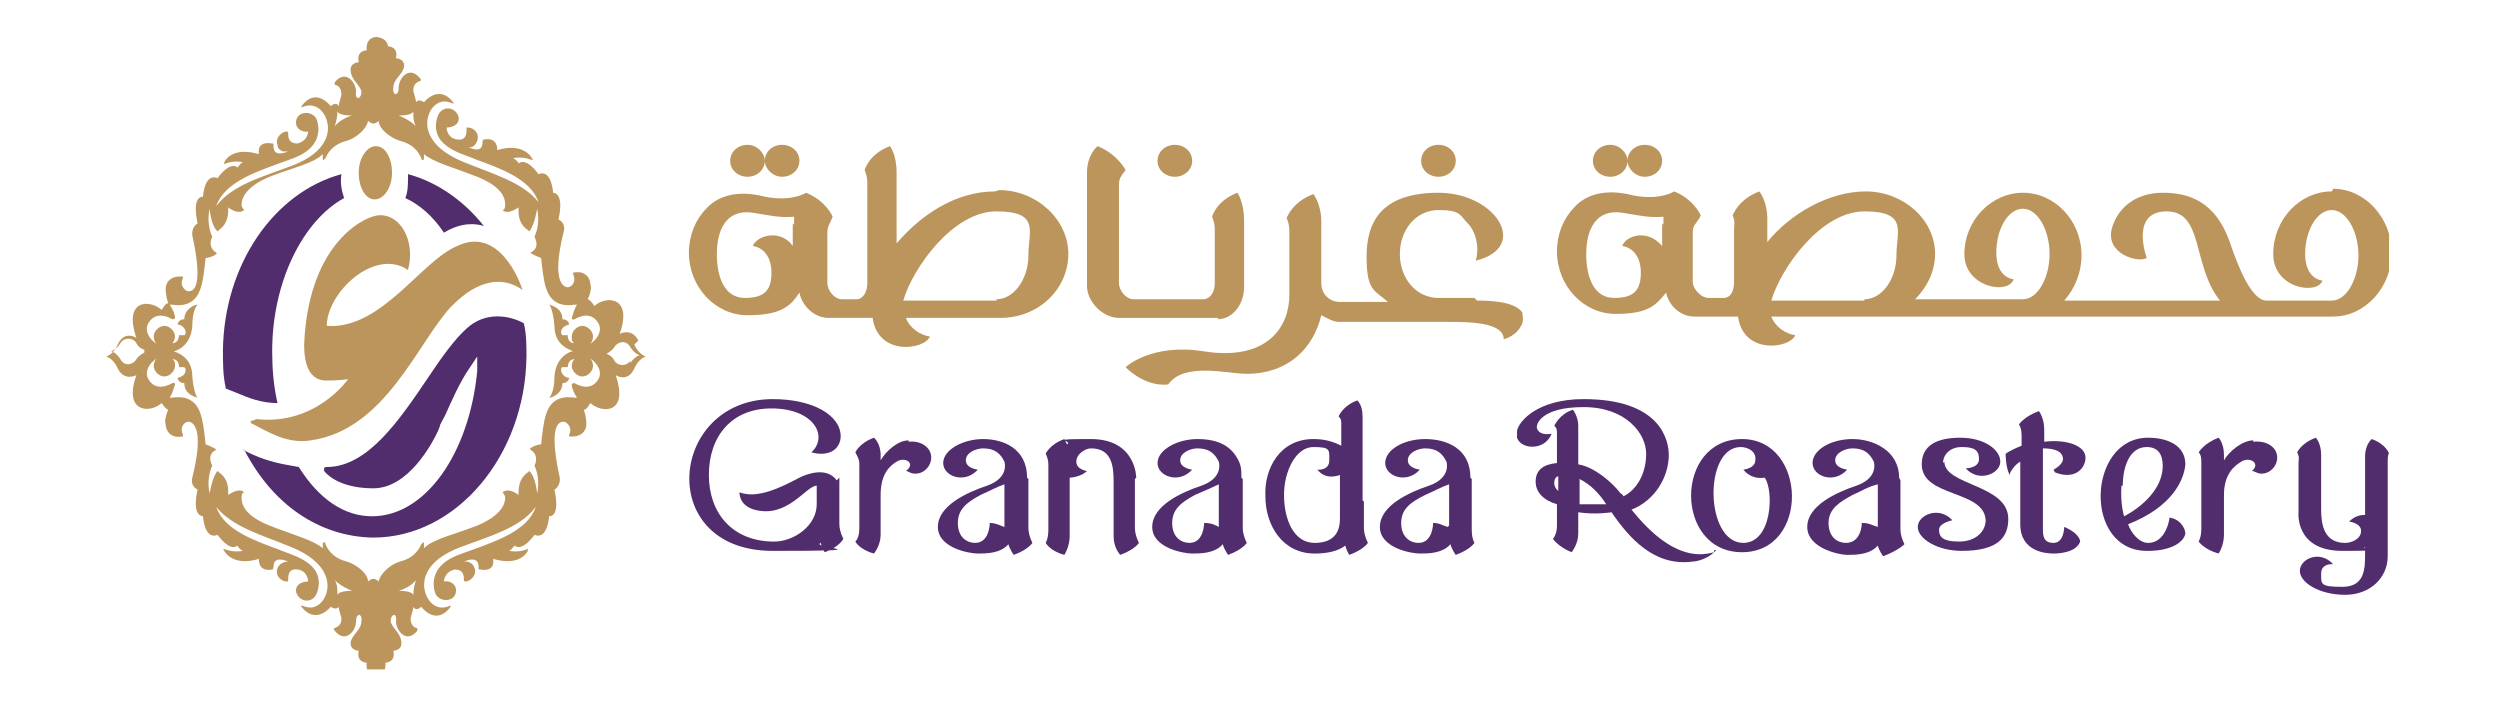<?xml version="1.0" encoding="UTF-8"?>
<svg id="Layer_1" data-name="Layer 1" xmlns="http://www.w3.org/2000/svg" xmlns:xlink="http://www.w3.org/1999/xlink" version="1.1" viewBox="0 0 169 48">
  <defs>
    <style>
      .cls-1 {
        fill: #522d6d;
      }

      .cls-1, .cls-2 {
        stroke-width: 0px;
      }

      .cls-2 {
        fill: #bc955c;
      }
    </style>
    <symbol id="New_Symbol_8" data-name="New Symbol 8" viewBox="0 0 172 47.5">
      <g id="New_Symbol_4" data-name="New Symbol 4">
        <path class="cls-2" d="M40.5,22.8c-.5-1-1.4-.5-1.4-.5,1-2.8-1-2.9-1.9-2.1-.2-.3-.4-.5-.5-.5.2-.4.3-.9.2-1.1,0-.4-.3-1.1-1.3-.9,0,0,0,0,0,.1.3.7-.2,1-.4,1-.2,0-1.3-.2-.3-4.2,0,0,.2-.6-.4-.9,0,0,.5-1.9-.4-2,0,0-.1-1.8-1.1-1.4,0,0-.9-1.3-1.5-.8,0-.1-.2-.3-.4-.4,0,0,0,0,0,0,.6-.1,1,0,1.3.1.2.1.2,0,.1-.1-.2-.4-1-1.1-2.6-.6,0,0,.1-1-1-.8,0,0-.1,0-.1.2,0,.3-.1.8-1,.4,0,0,0,0-.1,0,0,0,0,0,0,0,.2,0,.5,0,.7-.5.2-.6-.3-1-.7-1-.1,0-.1,0-.1.1,0,.3,0,.9-.7.8-.8-.1-.8-.9-.8-.9.4,0,1-.2.9-.8-.2-.7-1.1-.9-1.5-.2-.2.4-.5,1.5.5,2.3.7.6,1.9.9,2.3,1.1,1.6.6,4.1,1.4,4.7,3.2-1.2-1.5-3.4-2.1-5.6-3-3.7-1.5-2.9-3.9-2-4.4.5-.3.9-.1,1.2,0,.1,0,0,0,0-.1-1.1-1.4-2.2,0-2.2,0,0,0-.4-.3-.6,0,0-.3-.2-.7-.2-.9,0-.5.3-.6.5-.7.1,0,.1-.1,0-.2-.8-1-1.6,0-1.6.7,0,.7-.5.6-.4,0,0-.6.6-.9.8-1.5.1-.7-.6-.7-.6-.7.2-.9-.6-.9-.6-.9C21.6,0,20.8,0,20.8,0c0,0,0,0,0,0,0,0,0,0,0,0,0,0-.8,0-.7,1,0,0-.8,0-.6.9,0,0-.7,0-.6.7.1.7.7,1,.8,1.5,0,.6-.5.7-.4,0,0-.7-.8-1.7-1.6-.7,0,0,0,.1,0,.2.2,0,.5.2.5.7,0,.2-.2.6-.2.9-.2-.4-.6,0-.6,0,0,0-1.1-1.5-2.2,0,0,0,0,.2,0,.1.2-.1.7-.3,1.2,0,.9.5,1.8,3-2,4.4-2.1.8-4.4,1.4-5.6,3,.6-1.8,3.1-2.6,4.7-3.2.5-.2,1.7-.5,2.3-1.1.9-.8.7-1.9.5-2.3-.4-.6-1.4-.5-1.5.2-.1.6.5.9.9.8,0,0,0,.7-.8.9-.7,0-.7-.5-.7-.8,0,0,0-.1-.1-.1-.4,0-.9.5-.7,1,0,.3.2.4.4.5.2,0,.4,0,.4,0,0,0,0,0,0,0-1,.4-1.1-.1-1.1-.4,0-.2,0-.2-.1-.2-1.2-.2-1,.7-1,.8-1.7-.5-2.4.2-2.6.6,0,0,0,.3.1.1.3-.1.7-.2,1.3-.1,0,0,0,0,0,0-.2.1-.3.3-.4.4-.6-.5-1.5.8-1.5.8-1-.4-1.1,1.4-1.1,1.4-.9,0-.4,2-.4,2-.5.3-.4.9-.4.9.9,4.1,0,4.2-.3,4.2-.2,0-.7-.4-.4-1,0,0,0-.1,0-.1-1-.1-1.3.5-1.3.9,0,.1,0,.6.2,1.1-.2,0-.3.2-.5.5-.9-.8-2.9-.8-1.9,2.1,0,0-.9-.6-1.4.5-.3.7-.8.9-.9.9.1,0,.6.2.9.9.5,1,1.4.5,1.4.5-1,2.8,1,2.9,1.9,2.1.2.3.4.5.5.5-.2.4-.3.9-.2,1.1,0,.4.3,1.1,1.3.9,0,0,0,0,0-.1-.3-.7.2-1,.4-1,.2,0,1.3.2.3,4.2,0,0-.2.6.4.9,0,0-.5,1.9.4,2,0,0,.1,1.8,1.1,1.4,0,0,.9,1.3,1.5.8,0,.1.2.3.4.4,0,0,0,0,0,0-.6.1-1,0-1.3-.1-.2-.1-.2,0-.1.1.2.4,1,1.1,2.6.6,0,0-.1,1,1,.8,0,0,.1,0,.1-.2,0-.3.1-.8,1.1-.4,0,0-.6,0-.8.5-.2.6.3,1,.7,1,.1,0,.1,0,.1-.1,0-.3,0-.9.7-.8.8.1.8.9.8.9-.4,0-1,.2-.9.8.2.7,1.1.9,1.5.2.2-.4.5-1.5-.5-2.3-.7-.6-1.9-.9-2.3-1.1-1.6-.6-4.1-1.4-4.7-3.2,1.2,1.5,3.4,2.1,5.6,3,3.7,1.5,2.9,3.9,2,4.4-.5.3-.9.1-1.2,0-.1,0,0,0,0,.1,1.1,1.4,2.2,0,2.2,0,0,0,.4.3.6,0,0,.3.2.7.2.9,0,.5-.3.6-.5.7-.1,0-.1.1,0,.2.8,1,1.6,0,1.6-.7,0-.7.5-.6.4,0,0,.6-.6.9-.8,1.5-.1.7.6.7.6.7-.2.9.6.9.6.9-.1,1,.6,1,.7,1,0,0,0,0,0,0,0,0,0,0,0,0,0,0,.8,0,.7-1,0,0,.8,0,.6-.9,0,0,.7,0,.6-.7-.1-.7-.7-1-.8-1.5,0-.6.5-.7.4,0,0,.7.8,1.7,1.6.7,0,0,0-.1,0-.2-.2,0-.5-.2-.5-.7,0-.2.2-.6.2-.9.2.4.6,0,.6,0,0,0,1.1,1.5,2.2,0,0,0,0-.2,0-.1-.2.1-.7.3-1.2,0-.9-.5-1.8-3,2-4.4,2.1-.8,4.4-1.4,5.6-3-.6,1.8-3.1,2.6-4.7,3.2-.5.2-1.7.5-2.3,1.1-.9.8-.7,1.9-.5,2.3.4.6,1.4.5,1.5-.2.1-.6-.5-.9-.9-.8,0,0,0-.7.8-.9.7,0,.7.5.7.8,0,0,0,.1.1.1.4,0,.9-.5.7-1-.2-.6-.8-.5-.8-.5,1-.4,1.1.1,1.1.4,0,.2,0,.2.1.2,1.2.2,1-.7,1-.8,1.7.5,2.4-.2,2.6-.6,0,0,0-.3-.1-.1-.3.1-.7.2-1.3.1,0,0,0,0,0,0,.2-.1.3-.3.4-.4.6.5,1.5-.8,1.5-.8,1,.4,1.1-1.4,1.1-1.4.9,0,.4-2,.4-2,.5-.3.4-.9.4-.9-.9-4.1,0-4.2.3-4.2.2,0,.7.4.4,1,0,0,0,.1,0,.1,1,.1,1.3-.5,1.3-.9,0-.1,0-.6-.2-1.1.2,0,.3-.2.5-.5.9.8,2.9.8,1.9-2.1,0,0,.9.6,1.4-.5.3-.7.8-.9.9-.9-.1,0-.6-.2-.9-.9M23.6,5.6c0,.4,0,.8.2,1.1-.5-.5-1.3-.8-1.3-.8.6,0,1-.1,1.1-.3M17.9,5.6c.1.2.5.3,1.1.3,0,0-.8.2-1.3.8.1-.3.2-.7.2-1.1M3.4,23.7h0s-.4.2-.6.5c-.2.4-.9.6-1.2,0-.2-.3-.4-.5-.7-.6.3-.1.5-.3.7-.6.3-.5,1-.4,1.2,0,.2.4.6.5.6.5h0s0,0,0,0h0s0,0,0,0h0s0,0,0,0ZM17.9,41.9c0-.4,0-.8-.2-1.1.5.5,1.3.8,1.3.8-.6,0-1,.1-1.1.3M23.6,41.9c-.1-.2-.5-.3-1.1-.3,0,0,.8-.2,1.3-.8-.1.3-.2.7-.2,1.1M37.5,25.7c-.4.7-1.1.7-1.8.3,0,0-.2,0-.2.1,0,.3.2.7.4,1-.3,0-.6-.1-1.1,0-1.3.3-1.4,1.7-1.6,3.5-.3,0-1,.3-.8.4.5.3.5.8.3,1.2.2.4.4,1.2.2,2.1,0,0-.1-1.3-.6-1.7,0,0,0,0-.1.1-.7.5-.7,1.2-.7,1.7,0,0-.7-.6-1.2-.2,0,0,0,0,0,0,0,0,.2.2.2.4,0,.4-.2,1.3-2.1,2.1-1.8.7-3.3,1-4,1.7,0,0,0-.2,0-.3,0-.2,0-.2-.2,0-.1.2-.4,1-1.6,1.3-.7.2-1.5.9-1.6,1.5,0,0-.2-.2-.4-.2h0s0,0,0,0h0s0,0,0,0c0,0,0,0,0,0h0s0,0,0,0c0,0,0,0,0,0h0c-.2,0-.4.2-.4.2,0-.6-.9-1.3-1.6-1.5-1.2-.3-1.5-1.1-1.6-1.3,0-.2-.2-.2-.2,0,0,0,0,.2,0,.3-.7-.6-2.2-1-4-1.7-2-.8-2.1-1.7-2.1-2.1,0-.3.1-.4.2-.4,0,0,0,0,0,0-.4-.4-1.2.2-1.2.2,0-.6,0-1.2-.7-1.7,0,0,0,0-.1-.1-.4.4-.6,1.7-.6,1.7-.2-.9,0-1.7.2-2.1-.2-.4-.3-.9.3-1.2.1,0-.5-.3-.8-.4-.2-1.8-.3-3.2-1.6-3.5-.5-.1-.8,0-1.1,0,.2-.3.3-.7.4-1,0,0,0-.2-.2-.1-.7.4-1.4.4-1.8-.3-.3-.5,0-1.2.7-1.6,0,0,0,0,0,0-.2.1-.3.4-.3.6,0,.4.4.8.8.8.4,0,.8-.4.8-.8,0-.2,0-.4-.2-.5.5,0,.5.5.5.6.1,0,.2,0,.3,0,0,0,0,0,.1,0,0,0,0,0,0,0,0,0,0,0,0,0,0,0,.1.1.1.2,0,.3-.2.5-.6.6,0,0,0,0,0,0,0,.2.2.4.5.4,0,0,0,0,0,0h0c0,.8.7,1,1,1.1,0,0,0,0,0,0-.1-.1-.3-.5-.4-1.6,0-1.5-1.2-1.8-1.4-1.9h0s0,0,0,0c0,0,0,0,0,0,0,0,0,0,0,0h0s0,0,0,0c.2,0,1.3-.4,1.4-1.9,0-1.1.3-1.5.4-1.6,0,0,0,0,0,0-.2,0-1,.3-1,1.1h0s0,0,0,0c-.3,0-.5.2-.5.4,0,0,0,0,0,0,.3,0,.6.3.6.6,0,0,0,.2-.1.2,0,0,0,0,0,0,0,0,0,0,0,0,0,0,0,0-.1,0,0,0-.2,0-.3,0,0,0,0,.6-.5.6.1-.1.2-.3.2-.5,0-.4-.4-.8-.8-.8-.4,0-.8.4-.8.8,0,.2.1.5.3.6,0,0,0,0,0,0-.7-.4-1-1.1-.7-1.6.4-.7,1.1-.7,1.8-.3,0,0,.2,0,.2-.1,0-.3-.2-.7-.4-1,.3,0,.6.1,1.1,0,1.3-.3,1.4-1.7,1.6-3.5.3,0,1-.3.8-.4-.5-.3-.5-.8-.3-1.2-.2-.4-.4-1.2-.2-2.1,0,0,.1,1.3.6,1.7,0,0,0,0,.1-.1.7-.5.7-1.2.7-1.7,0,0,.7.6,1.2.2,0,0,0,0,0,0,0,0-.2-.2-.2-.4,0-.4.2-1.3,2.1-2.1,1.8-.7,3.3-1,4-1.7,0,0,0,.2,0,.3,0,.2,0,.2.2,0,.1-.2.4-1,1.6-1.3.7-.2,1.5-.9,1.6-1.5,0,0,.2.2.4.2h0s0,0,0,0h0s0,0,0,0h0s0,0,0,0h0s0,0,0,0c0,0,0,0,0,0h0c.2,0,.4-.2.4-.2,0,.6.9,1.3,1.6,1.5,1.2.3,1.5,1.1,1.6,1.3,0,.2.2.2.2,0,0,0,0-.2,0-.3.7.6,2.2,1,4,1.7,2,.8,2.1,1.7,2.1,2.1,0,.3-.1.4-.2.4,0,0,0,0,0,0,.4.4,1.2-.2,1.2-.2,0,.6,0,1.2.7,1.7,0,0,0,0,.1.1.4-.4.6-1.7.6-1.7.2.9,0,1.7-.2,2.1.2.4.3.9-.3,1.2-.1,0,.5.3.8.4.2,1.8.3,3.2,1.6,3.5.5.1.8,0,1.1,0-.2.3-.3.7-.4,1,0,0,0,.2.2.1.7-.4,1.4-.4,1.8.3.3.5,0,1.2-.7,1.6,0,0,0,0,0,0,.2-.1.3-.4.3-.6,0-.4-.4-.8-.8-.8-.4,0-.8.4-.8.8,0,.2,0,.4.2.5-.5,0-.5-.5-.5-.6-.1,0-.2,0-.3,0,0,0,0,0-.1,0,0,0,0,0,0,0,0,0,0,0,0,0,0,0-.1-.1-.1-.2,0-.3.2-.5.6-.6,0,0,0,0,0,0,0-.2-.2-.4-.5-.4,0,0,0,0,0,0h0c0-.8-.7-1-1-1.1,0,0,0,0,0,0,.1.1.3.5.4,1.6,0,1.5,1.2,1.8,1.4,1.9h0s0,0,0,0c0,0,0,0,0,0,0,0,0,0,0,0h0s0,0,0,0c-.2,0-1.3.4-1.4,1.9,0,1.1-.3,1.5-.4,1.6,0,0,0,0,0,0,.2,0,1-.3,1-1.1h0s0,0,0,0c.3,0,.5-.2.5-.4,0,0,0,0,0,0-.3,0-.6-.3-.6-.6,0,0,0-.2.1-.2,0,0,0,0,0,0,0,0,0,0,0,0,0,0,0,0,.1,0,0,0,.2,0,.3,0,0,0,0-.6.5-.6-.1.1-.2.3-.2.5,0,.4.4.8.8.8.4,0,.8-.4.8-.8,0-.2-.1-.5-.3-.6,0,0,0,0,0,0,.7.4,1,1.1.7,1.6M39.9,24.3c-.3.5-1,.4-1.2,0-.2-.4-.6-.5-.6-.5h0s0,0,0,0c0,0,0,0,0,0,0,0,0,0,0,0h0s0,0,0,0h0s.4-.2.6-.5c.2-.4.9-.6,1.2,0,.2.3.4.5.7.6-.3.1-.5.3-.7.6"/>
        <g>
          <path class="cls-2" d="M11.6,28.8c-.3,0-.3.2,0,.3,1,.5,2.5,1.5,4.3,1.2,5.6-.8,8-7.3,10.5-10,2.1-2.2,4-2.3,5.4-1.3-.2-.7-1.8-4.8-4.9-3.3-2.7,1.1-5.7,6.3-9.8,6,0-2.5,3.6-5.9,6.1-4.2.6-2.2-.6-4.3-2.3-4.1-1.3.2-5.2,2.4-5.5,9.7,0,1.7.5,2.6,1.5,2.7.6,0,1.2,0,1.8-.1,0,0-2.4,3.5-6.9,3"/>
          <path class="cls-2" d="M20.8,8.2c-.7,0-1.3.9-1.3,2,0,1.1.5,2,1.2,2h0c.7,0,1.3-.9,1.3-2,0-1.1-.5-2-1.2-2"/>
          <path class="cls-1" d="M10.9,31c2.1,4.1,5.6,6.5,9.6,6.6h.1c6.2,0,11.4-6.1,11.5-13.6,0-.8,0-1.7-.2-2.5h0c-1.1-.6-2.9-.9-4.3.4-.9.8-1.9,2.2-2.9,3.7-2.1,3.1-4.5,6.7-7.6,6.7,0,0-.2,0-.2.1,0,0,0,.1,0,.2.4.5,1.5,1.3,3.7,1.3,2.6,0,4.4-3.3,4.9-4.4,0-.1.1-.2.1-.3,0-.1.2-.4.4-.8.4-.9,1.1-2.5,1.8-3.5l.6-.9v1.1c-.6,6.2-3.9,10.9-7.9,10.9,0,0,0,0,0,0-2.1,0-4-1.3-5.5-3.7l-1.1-.2c-1-.2-2-.5-3.1-1.1h0Z"/>
          <path class="cls-1" d="M23,12.1h0c1.1.5,2.1,1.4,2.9,2.6,1.3-.8,2.4-.7,3-.5-1.5-1.9-3.5-3.3-5.7-3.9v.2c0,.6,0,1.1-.2,1.6"/>
          <path class="cls-1" d="M9.5,26.4l1,.4c.7.3,1.7.7,2.9.7h0,0c-.3-1.3-.4-2.6-.4-3.9,0-5.2,2.3-9.8,5.4-11.5-.2-.6-.3-1.2-.2-1.8h0c-5.1,1.4-8.8,6.8-8.9,13.2,0,1,0,1.9.2,2.8h0Z"/>
        </g>
        <g>
          <path class="cls-2" d="M167.7,11.6c-2.4,0-4.4,2.1-4.4,4.7s3.3,3.1,3.7,2c-.7-.1-1.3-.7-1.3-2,0-1.8.9-3.3,2-3.3s2,1.6,2,3.4-.9,3.4-2,3.4h-4.9c-1.1,0-2.1-2.4-2.8-4.5-1.1-3-3.1-3.6-5-3.6s-3.3,1-3.8,2.6c-.6,2,2,2.7,2.6,2.3,0,0-1.3-3.5,1.5-3.5s1.9,4.1,4,6.7h-11.7c.8-.9,1.3-2.1,1.3-3.4,0-2.6-2-4.7-4.4-4.7s-4.4,2.1-4.4,4.6,3.3,3.1,3.7,1.9c-.7-.1-1.3-.7-1.3-2,0-1.8.9-3.3,2-3.3s2,1.6,2,3.4-.9,3.4-2,3.4h-8.1c.9-.9,1.5-2.1,1.5-3.4,0-2.6-2.4-4.7-5.2-4.7s-5.7,1.7-7.4,3.8v-1.7c0-1.4-.6-2.1-.6-2.1-1.6.6-2,1.8-2,1.8h0c.2.5.1.7.1,1.2v3.8c0,.6-.2,1.2-.8,1.2h-1.1c-.6,0-1.2-.7-1.2-1.2v-3.8c0-.5.4-.7.6-1.2h0s-.5-1.2-2-1.8c0,0-1.2.8-3.5.2-2-.4-3.3.2-4,1-.8.8-1.3,2-1.3,3.3,0,2.6,2,4.7,4.4,4.7s3-.6,3.8-1.6c.2,1,1.1,1.8,2.1,1.8h3.3c.4,2.9,3.9,2.4,4.3,1.4-.7-.1-1.5-.6-1.8-1.4h42.2c2.4,0,4.4-2.2,4.4-4.8s-2-4.8-4.4-4.8ZM117.4,14v1.7c-1.1-1.3-2.7-.8-3,0,.7.1,1.4.7,1.4,2s-.5,1.9-2,1.9-2.1-1.5-2.1-3.3.7-3.4,2.7-3.1c1.3.2,2,.4,3.1.3v.6ZM132.6,19.8h-7c.7-2.4,3.7-6.7,7-6.7s2.4,1.5,2.4,3.3-1.1,3.3-2.4,3.3Z"/>
          <path class="cls-2" d="M67.3,11.6c-3,0-5.6,1.8-7.4,3.9v-5.3c0-1.4-.5-2-.5-2-1.6.6-1.9,1.8-1.9,1.8h0c.2.5.2.7.2,1.1v7.4c0,.6-.3,1.2-.8,1.2h-1.1c-.6,0-1.1-.7-1.1-1.2v-3.8c0-.5.2-.7.4-1.2h0s-.5-1.2-2-1.8c0,0-1.2.8-3.5.2-2-.4-3.3.2-4,1-.8.8-1.3,2-1.3,3.3,0,2.6,2,4.7,4.4,4.7s3.2-.6,3.9-1.7c.2,1,1.1,1.9,2.2,1.9h3.3c.4,2.9,3.9,2.4,4.3,1.4-.7-.1-1.5-.6-1.8-1.4h7.1c2.9,0,5.1-2.2,5.1-4.8s-2.4-4.8-5.2-4.8ZM52.1,14v1.7c-.9-1.3-2.7-.8-3,0,.7.1,1.4.7,1.4,2s-.5,1.9-2,1.9-2.1-1.5-2.1-3.3.7-3.4,2.7-3.1c1.3.2,2,.4,3.1.3v.6ZM67.4,19.8h-7c.7-2.4,3.7-6.7,7-6.7s2.4,1.5,2.4,3.3-1.1,3.3-2.4,3.3Z"/>
          <path class="cls-2" d="M84,21.2c1.2,0,2-1.2,2-2.4v-5c0-1.4-.5-2.1-.5-2.1-1.6.6-1.9,1.8-1.9,1.8h0c.2.5.2.7.2,1.2v3.8c0,.6-.3,1.2-.9,1.2h-5.2c-.6,0-1.1-.7-1.1-1.2v-7.4c0-.5.2-.7.5-1.1h0s-.6-1.2-2.1-1.8c0,0-.8.6-.8,2v8.5c0,1.2,1.2,2.4,2.4,2.4h7.5Z"/>
          <path class="cls-2" d="M103.3,19.6s-1.9,0-2.7,0c-1.7,0-2.9-1.5-2.9-3.3s1.2-3.3,2.9-3.3,1.6.4,2.2,1c.6.6.9,1.8.6,2.8,4.1-1,1.5-5.1-2.8-5.1s-5.4,2.2-5.4,4.8.6,2.5,1.6,3.4h-3.6c-.8,0-1.4-.6-1.4-1.4v-4.6c0-1.4-.6-2.1-.6-2.1-1.6.6-2,1.8-2,1.8h0c.2.5.2.7.2,1.2v4.6c0,2.3-1.6,5-6.5,4.2-3.9-.6-5.8,1.2-5.8,1.2,0,0,1.4,1.5,3.2,1.3,1.2-1.7,4.4-.8,5.9-.8,3.1,0,5-1.9,5.6-4.4.4.2.9.5,1.3.5h8.2c1.5,0,4.2,0,4.2,1.3,0,0,1-.2,1.4-1.2.1-.3,0-.6,0-.8-.6-.9-2.7-.9-3.4-.9Z"/>
          <path class="cls-2" d="M100.6,10.5c.7,0,1.3-.5,1.3-1.2s-.6-1.2-1.3-1.2-1.3.5-1.3,1.2.6,1.2,1.3,1.2Z"/>
          <path class="cls-2" d="M80.8,10.5c.7,0,1.3-.5,1.3-1.2s-.6-1.2-1.3-1.2-1.3.5-1.3,1.2.6,1.2,1.3,1.2Z"/>
          <path class="cls-2" d="M113.5,10.5c.7,0,1.3-.5,1.3-1.2,0,.6.6,1.2,1.3,1.2s1.3-.5,1.3-1.2-.6-1.2-1.3-1.2-1.3.5-1.3,1.2c0-.6-.6-1.2-1.3-1.2s-1.3.5-1.3,1.2.6,1.2,1.3,1.2Z"/>
          <path class="cls-2" d="M48.7,10.5c.7,0,1.3-.5,1.3-1.2,0,.6.6,1.2,1.3,1.2s1.3-.5,1.3-1.2-.6-1.2-1.3-1.2-1.3.5-1.3,1.2c0-.6-.6-1.2-1.3-1.2s-1.3.5-1.3,1.2.6,1.2,1.3,1.2Z"/>
        </g>
        <g>
          <path class="cls-1" d="M77.9,33.1s0-2.9-3.4-2.9-1.3.1-1.8.4c-.1-.2-.2-.4-.2-.4-1.1.4-1.4,1.1-1.4,1.1h0c.1.2.2.5.2.8v4.8c0,.3,0,.7-.2,1.1h0s.3.6,1.4.9c0,0,.4-.6.4-1.4v-4.4c.2,0,.9-.1,1.3-.5,0,0-.8-.1-.8-.7s.7-1,1.1-1c1.6,0,1.7,1.4,1.7,2.5v4.1c0,.9.5,1.4.5,1.4,1.1-.4,1.4-.9,1.4-.9h0c-.2-.4-.3-.8-.3-1.1v-3.7Z"/>
          <path class="cls-1" d="M172,31.3s-.2-.7-1.3-1.1c0,0-.5.4-.5,1.3v4.4c-.4,0-.8.1-1.2.5,0,0,.9.1.9.7s-.7.9-1.2.9c-1.6,0-1.8-1.4-1.8-2.5v-4.1c0-.9-.4-1.3-.4-1.3-1.1.4-1.4,1.1-1.4,1.1h0c.2.4.1.5.1.8v3.7s-.3,2.9,3.3,2.9,1.3-.1,1.7-.3v.5c0,1.1,0,2.5-1.7,2.5s-1.6-.2-1.6-1,.9-.7.9-.7c-1-1.1-2.5-.4-2.5.5s1.5,1.8,3.4,1.8,3.2-1.3,3.2-2.9h0v-7.1c0-.3,0-.6.2-.8h0Z"/>
          <path class="cls-1" d="M94.9,34.8v-6.3c0-.9-.4-1.2-.4-1.2-1.1.4-1.4,1.2-1.4,1.2h0c.2.2.2.3.2.6v1.6c-.6-.3-1.2-.5-2.1-.5-2.5,0-3.7,2.2-3.6,4.3,0,2.2,1.3,4.3,3.7,4.3,1,0,1.8-.2,2.3-.6.1.4.3.7.3.7,1.1-.4,1.4-.9,1.4-.9h0c-.2-.4-.3-.8-.3-1.1v-2ZM93.2,33.8v2.4c0,.8-.3,1.8-1.9,1.8s-2.3-1.8-2.3-3.6c0-1.8.9-3.6,2.2-3.6s1.2.2,1.2,1-.9.7-.9.7c.5.6,1.1.6,1.7.4v.9Z"/>
          <path class="cls-1" d="M123.4,30.2c-5.1,0-5.1,8.5,0,8.5,5.1,0,4.9-8.5,0-8.5ZM123.5,38c-2.9,0-3-7.2-.2-7.2.5,0,1.2.3,1.1,1,0,.6-.9.7-.9.7.4.5,1,.7,1.6.6.7.9.6,5-1.7,4.9Z"/>
          <path class="cls-1" d="M155.5,36.2c-.1.6-.5,1.8-1.6,1.8-.7,0-1.3-.8-1.5-1.4,3.3-1.3,4.2-3.3,4.3-4.5,0-1.4-1.3-2-2.8-2-4.6,0-4.9,8.6,0,8.5,1.8,0,2.7-.7,2.8-1.3,0-.4-.4-1.1-1.2-1.2ZM152,33.7c0-1.4.5-2.9,1.8-2.9.8,0,1.2.5,1.2,1.4,0,2.4-2.9,3.8-2.9,3.8,0,0-.3-.9-.2-2.3Z"/>
          <path class="cls-1" d="M69.7,33.1c0-2.2-1.8-2.9-3.3-2.9s-3,.8-3,1.8,1.6,1.6,2.6.5c0,0-.9-.1-.9-.7s.8-.9,1.3-.9c.9,0,1.3.4,1.6,1,0,0,.4,1.2-1.3,1.8-1.5.5-3.7,1.5-3.7,3.1s2.4,2,3,2,1.7,0,2.3-.7c.1.4.4.8.4.8,1.1-.4,1.4-.9,1.4-.9h0c-.2-.4-.3-.8-.3-1.1v-3.7ZM68,36.8c-.1,0-.6-.3-1.1-.3,0,0,0,1.5-1.1,1.5-.6,0-1.3-.4-1.3-1.5s.8-1.6,1.7-2.1c.7-.3,1.2-.6,1.8-.8v3.1Z"/>
          <path class="cls-1" d="M85.8,33.1c0-.6,0-1-.4-1.6-.5-.8-1.4-1.3-2.9-1.3s-3,.8-3,1.8,1.6,1.6,2.6.5c0,0-.9-.1-.9-.7s.8-.9,1.3-.9c.9,0,1.3.4,1.6,1,0,0,.4,1.2-1.3,1.8-1.5.5-3.7,1.5-3.7,3.1s2.4,2,3,2,1.7,0,2.3-.7c.1.4.4.8.4.8,1.1-.4,1.4-.9,1.4-.9h0c-.2-.4-.3-.8-.3-1.1v-3.7ZM84.1,36.8c-.2-.1-.5-.3-1.1-.3,0,0,0,1.5-1.1,1.5-.6,0-1.3-.4-1.3-1.5s.8-1.6,1.7-2.1c.7-.3,1.4-.6,1.8-.8v3.1Z"/>
          <path class="cls-1" d="M103,33.1c0-2.2-1.8-2.9-3.4-2.9s-3,.8-3,1.8,1.6,1.6,2.6.5c0,0-.9-.1-.9-.7s.8-.9,1.3-.9c.9,0,1.3.4,1.6,1,0,0,.4,1.2-1.3,1.8-1.5.5-3.7,1.5-3.7,3.1s2.4,2,3,2,1.7,0,2.3-.7c.1.4.4.8.4.8,1.1-.4,1.4-.9,1.4-.9h0c-.2-.4-.2-.8-.2-1.1v-3.7ZM101.3,36.8c-.4-.1-.6-.3-1.1-.3,0,0,0,1.5-1.1,1.5-.6,0-1.3-.4-1.3-1.5s.8-1.6,1.8-2.1c.7-.3,1.2-.6,1.8-.8v3.1Z"/>
          <path class="cls-1" d="M135.2,33.1c0-2-1.9-2.9-3.5-2.9s-3,.8-3,1.8,1.6,1.6,2.6.5c0,0-.9-.1-.9-.7s.8-.9,1.3-.9c.9,0,1.3.4,1.6,1,0,0,.4,1.2-1.3,1.8-1.5.5-3.7,1.5-3.7,3.1s2.4,2.1,3,2.1,1.7,0,2.3-.7c.1.4.4.8.4.8,1.1-.4,1.6-.9,1.6-.9h0c-.2-.4-.3-.8-.3-1.1v-3.7ZM133.6,36.8c-.4-.1-.6-.3-1.2-.3,0,0,0,1.5-1.2,1.5-.6,0-1.3-.4-1.3-1.5s.9-1.6,1.8-2.1c.7-.3,1.1-.6,1.9-.8v3.1Z"/>
          <path class="cls-1" d="M146.9,32.7c1.5.6,2.3-.3,2.3-1.1,0-.9-1.4-1.4-3.1-1.2v-.9c0-.9-.4-1.4-.4-1.4-1.1.4-1.5,1-1.5,1h0c.2.3.2.7.2,1v.6c-.5.2-.9.4-1.2.6,0,.1,0,1,.3,1.6,0-.2.4-.8.8-1v4.7c0,2.1,2,2.2,2.5,2.2s1.7-.1,2-.9c0,0,0-.6-1.2-1.1,0,0,0,1.2-.8,1.2s-.8-.6-.8-1.1v-6c.6,0,1.4.1,1.5.7.1.5-.7.9-.7.9Z"/>
          <path class="cls-1" d="M60.8,30.3c-.8,0-1.7.8-2.1,1.5v-.4c0-.9-.5-1.3-.5-1.3-1.1.4-1.4,1.1-1.4,1.1h0c.1.2.3.5.3.8v2h0v2.8c0,.3,0,.8-.3,1.1h0s.3.6,1.4.9c0,0,.5-.6.5-1.4v-3c0-1.6.7-2.2,1.2-2.5.6-.4,1.5.1.7.7.2,0,.3.2.7.2.7,0,1.2-.6,1.2-1.2,0-.8-.8-1.3-1.7-1.2Z"/>
          <path class="cls-1" d="M161.8,30.3c-.8,0-1.8.8-2.2,1.5v-.4c0-.9-.4-1.3-.4-1.3-1.1.4-1.5,1.1-1.5,1.1h0c.2.2.2.5.2.8v2h0v2.8c0,.3,0,.7-.2,1.1h0s.4.6,1.5.9c0,0,.4-.6.4-1.4v-3c0-1.6.8-2.2,1.3-2.5.6-.4,1.5.1.8.7.2,0,.4.2.7.2.7,0,1.2-.6,1.2-1.2,0-.8-.8-1.3-1.8-1.2Z"/>
          <path class="cls-1" d="M138.5,32c0-.6.5-1.2,1.4-1.2s1.3.2,1.3.9-1,.7-1,.7c1,1.1,2.6.4,2.6-.5s-1.2-1.8-3-1.8-2.9.6-2.9,2c0,2.5,4.7,1.9,4.8,4.2,0,.8-.7,1.6-2,1.6s-1.5-.4-1.5-.9,1-.7,1-.7c-1-1.1-2.6-.4-2.6.5s1.5,1.8,3.3,1.8c2.7,0,3.5-1,3.5-2.4,0-2.6-4.8-2.5-4.8-4.3Z"/>
          <path class="cls-1" d="M55.4,33.3c-.8-1.1-2.4-.4-2.8-.2-1.5.8-3.2,1.6-4.5,1.1,0,0,0,0,0,0,0,0,0,0,0,0,0,.3.1,1,1.1,1.3,2.5.7,3.9-1.8,4.7-1.8v1.4c0,1.6-1.7,2.8-3.2,2.8-3.1,0-4.9-2.1-4.9-5s1.7-5,4.7-5c3.2,0,4.3,2.1,3,3.3,1.5.4,2.2-.4,2.2-1.2,0-1.6-2.1-2.8-5.1-2.8-7.8,0-8.9,11.4,0,11.4s2.7-.2,3.6-.6c.1.4.3.7.3.7,1.1-.4,1.4-1,1.4-1h0c-.2-.4-.3-.8-.3-1.1v-3.5Z"/>
          <path class="cls-1" d="M121.3,38.7c-.8.2-3,.8-6.2-3.2,1.8-.7,2.8-2.5,2.8-4.1,0-1.1-.6-4.2-6.4-4.2-3.5,0-4.9,1.7-5,2.4,0,.2,0,.4,0,.5.3.9,2.1,1,2.6-.3,0,0-.9.2-1.1-.4-.1-.3.3-1.6,3.5-1.6s4.7,2,4.7,3.5c0,1.5-.7,2.7-1.7,3.2,0,0-.1-.2-.2-.2-.7-.9-2-2-3.2-2.2v-2.9c0-.7-.4-1.2-.4-1.2-1,.3-1.4,1.2-1.4,1.2h0c.2.2.2.3.2.6v2.2c-1,.1-1.6.5-1.6,1.4,0,.8.6,1.4,1.6,1.7v1.5c0,.3,0,.7-.3,1.1h0s.4.6,1.4,1c0,0,.5-.6.5-1.4v-1.6c1.3.2,2.5,0,2.5,0,1.3,1.9,3.2,4.1,6.1,3.7.3,0,1.1-.2,1.6-.7.3-.2,0-.2,0-.1ZM109.6,33v1.1c-.5-.4-.3-1.1,0-1.1ZM111.2,35c0-.4,0-1.4,0-1.8.8.4,1.5,1.1,2,1.9-.7,0-1.4,0-2,0Z"/>
        </g>
      </g>
    </symbol>
  </defs>
  <use width="172" height="47.5" transform="translate(6.7 2.5) scale(.9)" xlink:href="#New_Symbol_8"/>
</svg>